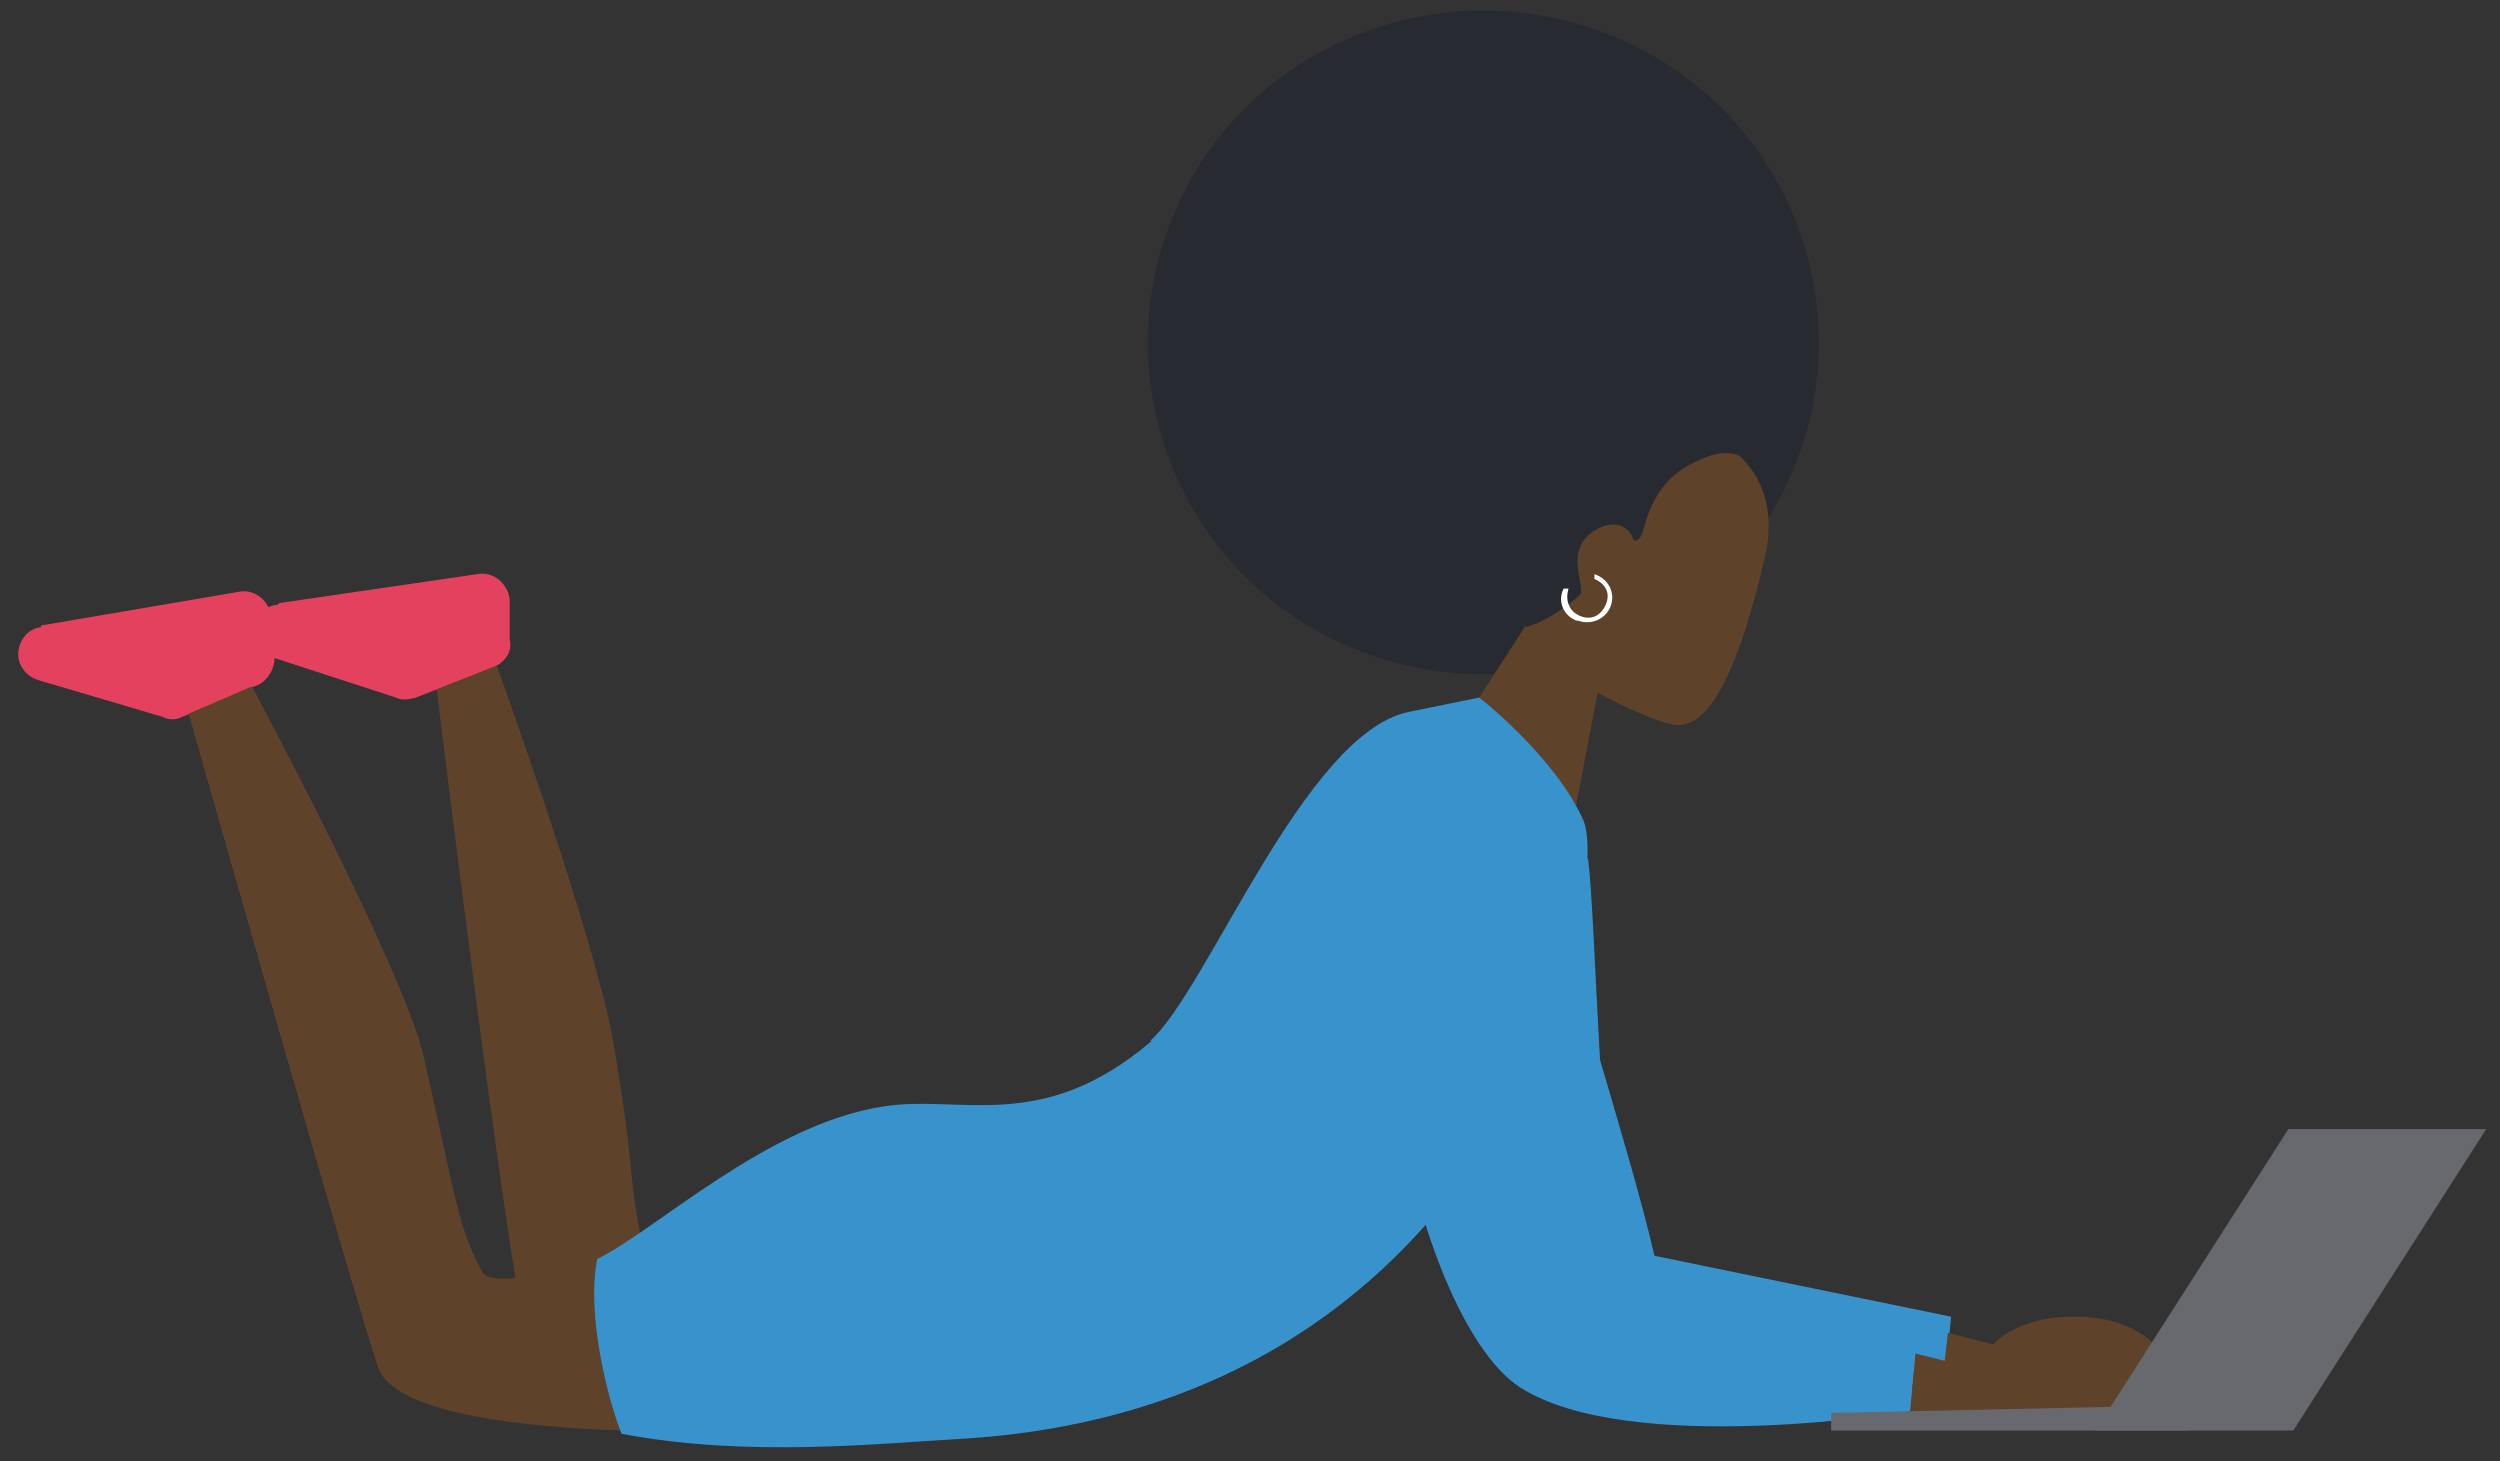 <svg width="154" height="90" xmlns="http://www.w3.org/2000/svg" xmlns:xlink="http://www.w3.org/1999/xlink" xml:space="preserve" overflow="hidden"><rect width="100%" height="100%" fill="#333333" stroke="none"/><g transform="translate(-880 -334)"><path d="M109.265 28.847C105.016 39.319 93.063 44.259 82.591 40.011 72.119 35.763 67.179 23.809 71.427 13.337 75.675 2.865 87.629-2.075 98.101 2.173 108.573 6.422 113.513 18.375 109.265 28.847Z" fill="#282A32" transform="matrix(1.011 0 0 1 880.035 334)"/><path d="M101.361 25.982C104.72 26.476 108.771 28.847 107.486 34.38 106.597 38.233 104.819 44.852 102.151 44.654 100.966 44.654 97.311 42.678 97.311 42.678L95.532 52.064 89.21 44.358 92.865 38.628C92.865 38.628 90.099 24.303 101.262 25.884L101.262 25.884Z" fill="#5F422A" transform="matrix(1.011 0 0 1 880.035 334)"/><path d="M95.532 23.216 95.532 23.216C86.641 28.156 90.099 35.862 92.964 38.628 94.643 38.134 96.224 36.652 96.224 36.652 96.619 36.158 95.335 34.182 96.817 32.898 97.805 32.108 98.99 32.009 99.484 33.194 99.484 33.392 99.879 33.392 100.077 32.7 100.373 31.614 100.867 29.934 102.547 28.847 104.325 27.761 105.906 27.366 107.091 29.045 106.696 25.192 99.287 21.734 95.532 23.216L95.532 23.216Z" fill="#282A32" transform="matrix(1.011 0 0 1 880.035 334)"/><path d="M96.026 38.233C95.236 37.936 94.841 37.047 95.236 36.257L95.532 36.257C95.335 36.948 95.532 37.64 96.224 37.936 96.915 38.233 97.508 37.936 97.805 37.245 98.101 36.553 97.805 35.961 97.113 35.664L97.113 35.368C98.002 35.664 98.397 36.553 98.101 37.344 97.805 38.134 96.915 38.529 96.125 38.233Z" fill="#FFFFFF" transform="matrix(1.011 0 0 1 880.035 334)"/><path d="M16.992 37.146 29.045 35.368C30.033 35.17 30.922 35.961 31.021 36.948L31.021 39.418C31.218 40.11 30.724 40.801 30.033 41.098L25.291 42.975C24.896 43.074 24.5 43.172 24.105 42.975L16.597 40.505C16.004 40.307 15.51 39.715 15.412 39.122L15.412 39.122C15.313 38.233 15.906 37.344 16.893 37.245Z" fill="#E4415F" transform="matrix(1.011 0 0 1 880.035 334)"/><path d="M32.503 84.665C34.182 89.901 44.358 80.318 41.789 78.441 40.9 77.75 39.813 78.145 39.023 76.07 38.825 75.576 38.529 73.403 38.331 71.229 38.134 69.155 37.442 64.511 37.047 62.733 35.269 55.027 30.23 40.999 30.23 40.999L26.575 42.481C26.575 42.481 31.218 81.01 32.503 84.764L32.503 84.764Z" fill="#5F422A" transform="matrix(1.011 0 0 1 880.035 334)"/><path d="M2.47 38.529 14.523 36.454C15.51 36.257 16.4 37.047 16.498 38.035L16.696 40.505C16.696 41.197 16.301 41.888 15.708 42.184L11.065 44.16C10.67 44.358 10.274 44.358 9.879 44.16L2.272 41.888C1.679 41.69 1.186 41.197 1.087 40.505L1.087 40.505C0.988 39.616 1.581 38.727 2.47 38.628Z" fill="#E4415F" transform="matrix(1.011 0 0 1 880.035 334)"/><path d="M23.019 84.27C24.896 89.407 49.001 88.024 49.001 88.024 49.001 88.024 64.61 81.306 64.215 79.528 61.844 67.871 30.724 81.207 29.341 78.343 27.86 75.478 27.86 74.391 25.785 65.104 24.599 59.77 15.313 42.283 15.313 42.283L11.46 43.963C11.46 43.963 21.734 80.615 23.019 84.27L23.019 84.27Z" fill="#5F422A" transform="matrix(1.011 0 0 1 880.035 334)"/><path d="M94.149 52.953C94.643 56.608 99.287 70.736 100.768 77.355L118.847 81.109 118.551 84.27C118.551 84.27 101.262 86.246 94.446 81.899 87.728 77.453 86.147 48.013 94.149 52.953L94.149 52.953Z" fill="#3893CD" transform="matrix(1.011 0 0 1 880.035 334)"/><path d="M88.32 50.878C91.68 49.1 92.964 57.201 96.718 52.854 97.212 56.509 97.409 72.612 98.891 79.232L116.773 82.195 116.378 86.937C116.378 86.937 99.287 89.802 92.569 85.456 85.851 81.01 80.812 54.929 88.419 50.878L88.419 50.878Z" fill="#3893CD" transform="matrix(1.011 0 0 1 880.035 334)"/><path d="M70.044 64.116C73.502 61.054 79.429 45.247 85.752 43.864 90.494 42.876 90.099 42.975 90.099 42.975 90.099 42.975 94.643 46.531 96.421 50.483 98.2 54.435 91.976 86.444 58.782 88.617 53.546 88.913 45.543 89.802 37.837 88.32 37.047 86.345 35.664 81.01 36.356 77.552 39.813 75.873 46.729 69.254 53.743 68.167 58.386 67.376 63.425 69.945 70.143 64.116L70.143 64.116Z" fill="#3893CD" transform="matrix(1.011 0 0 1 880.035 334)"/><path d="M126.553 81.109C129.715 81.109 132.184 82.887 132.184 84.863 132.184 85.258 132.086 85.653 131.789 86.048L121.515 86.345C121.021 85.752 120.724 85.159 120.724 84.468 120.724 82.492 123.392 81.01 126.553 81.109Z" fill="#5F422A" transform="matrix(1.011 0 0 1 880.035 334)"/><path d="M118.65 82.097 122.799 83.183 122.404 86.246 118.156 86.444 118.65 82.097Z" fill="#5F422A" transform="matrix(1.011 0 0 1 880.035 334)"/><path d="M124.775 82.393C127.936 82.393 130.406 84.171 130.406 86.147 130.406 86.542 130.307 86.937 130.011 87.333L119.737 87.629C119.243 87.036 118.946 86.444 118.946 85.752 118.946 83.776 121.614 82.294 124.775 82.393Z" fill="#5F422A" transform="matrix(1.011 0 0 1 880.035 334)"/><path d="M116.674 83.381 121.021 84.468 120.626 87.53 116.279 87.728 116.674 83.381Z" fill="#5F422A" transform="matrix(1.011 0 0 1 880.035 334)"/><path d="M139.693 88.123 127.64 88.123 139.396 69.55 151.449 69.55 139.693 88.123Z" fill="#67696F" transform="matrix(1.011 0 0 1 880.035 334)"/><path d="M133.271 88.123 111.537 88.123 111.537 87.036 134.16 86.542 133.271 88.123Z" fill="#67696F" transform="matrix(1.011 0 0 1 880.035 334)"/></g></svg>